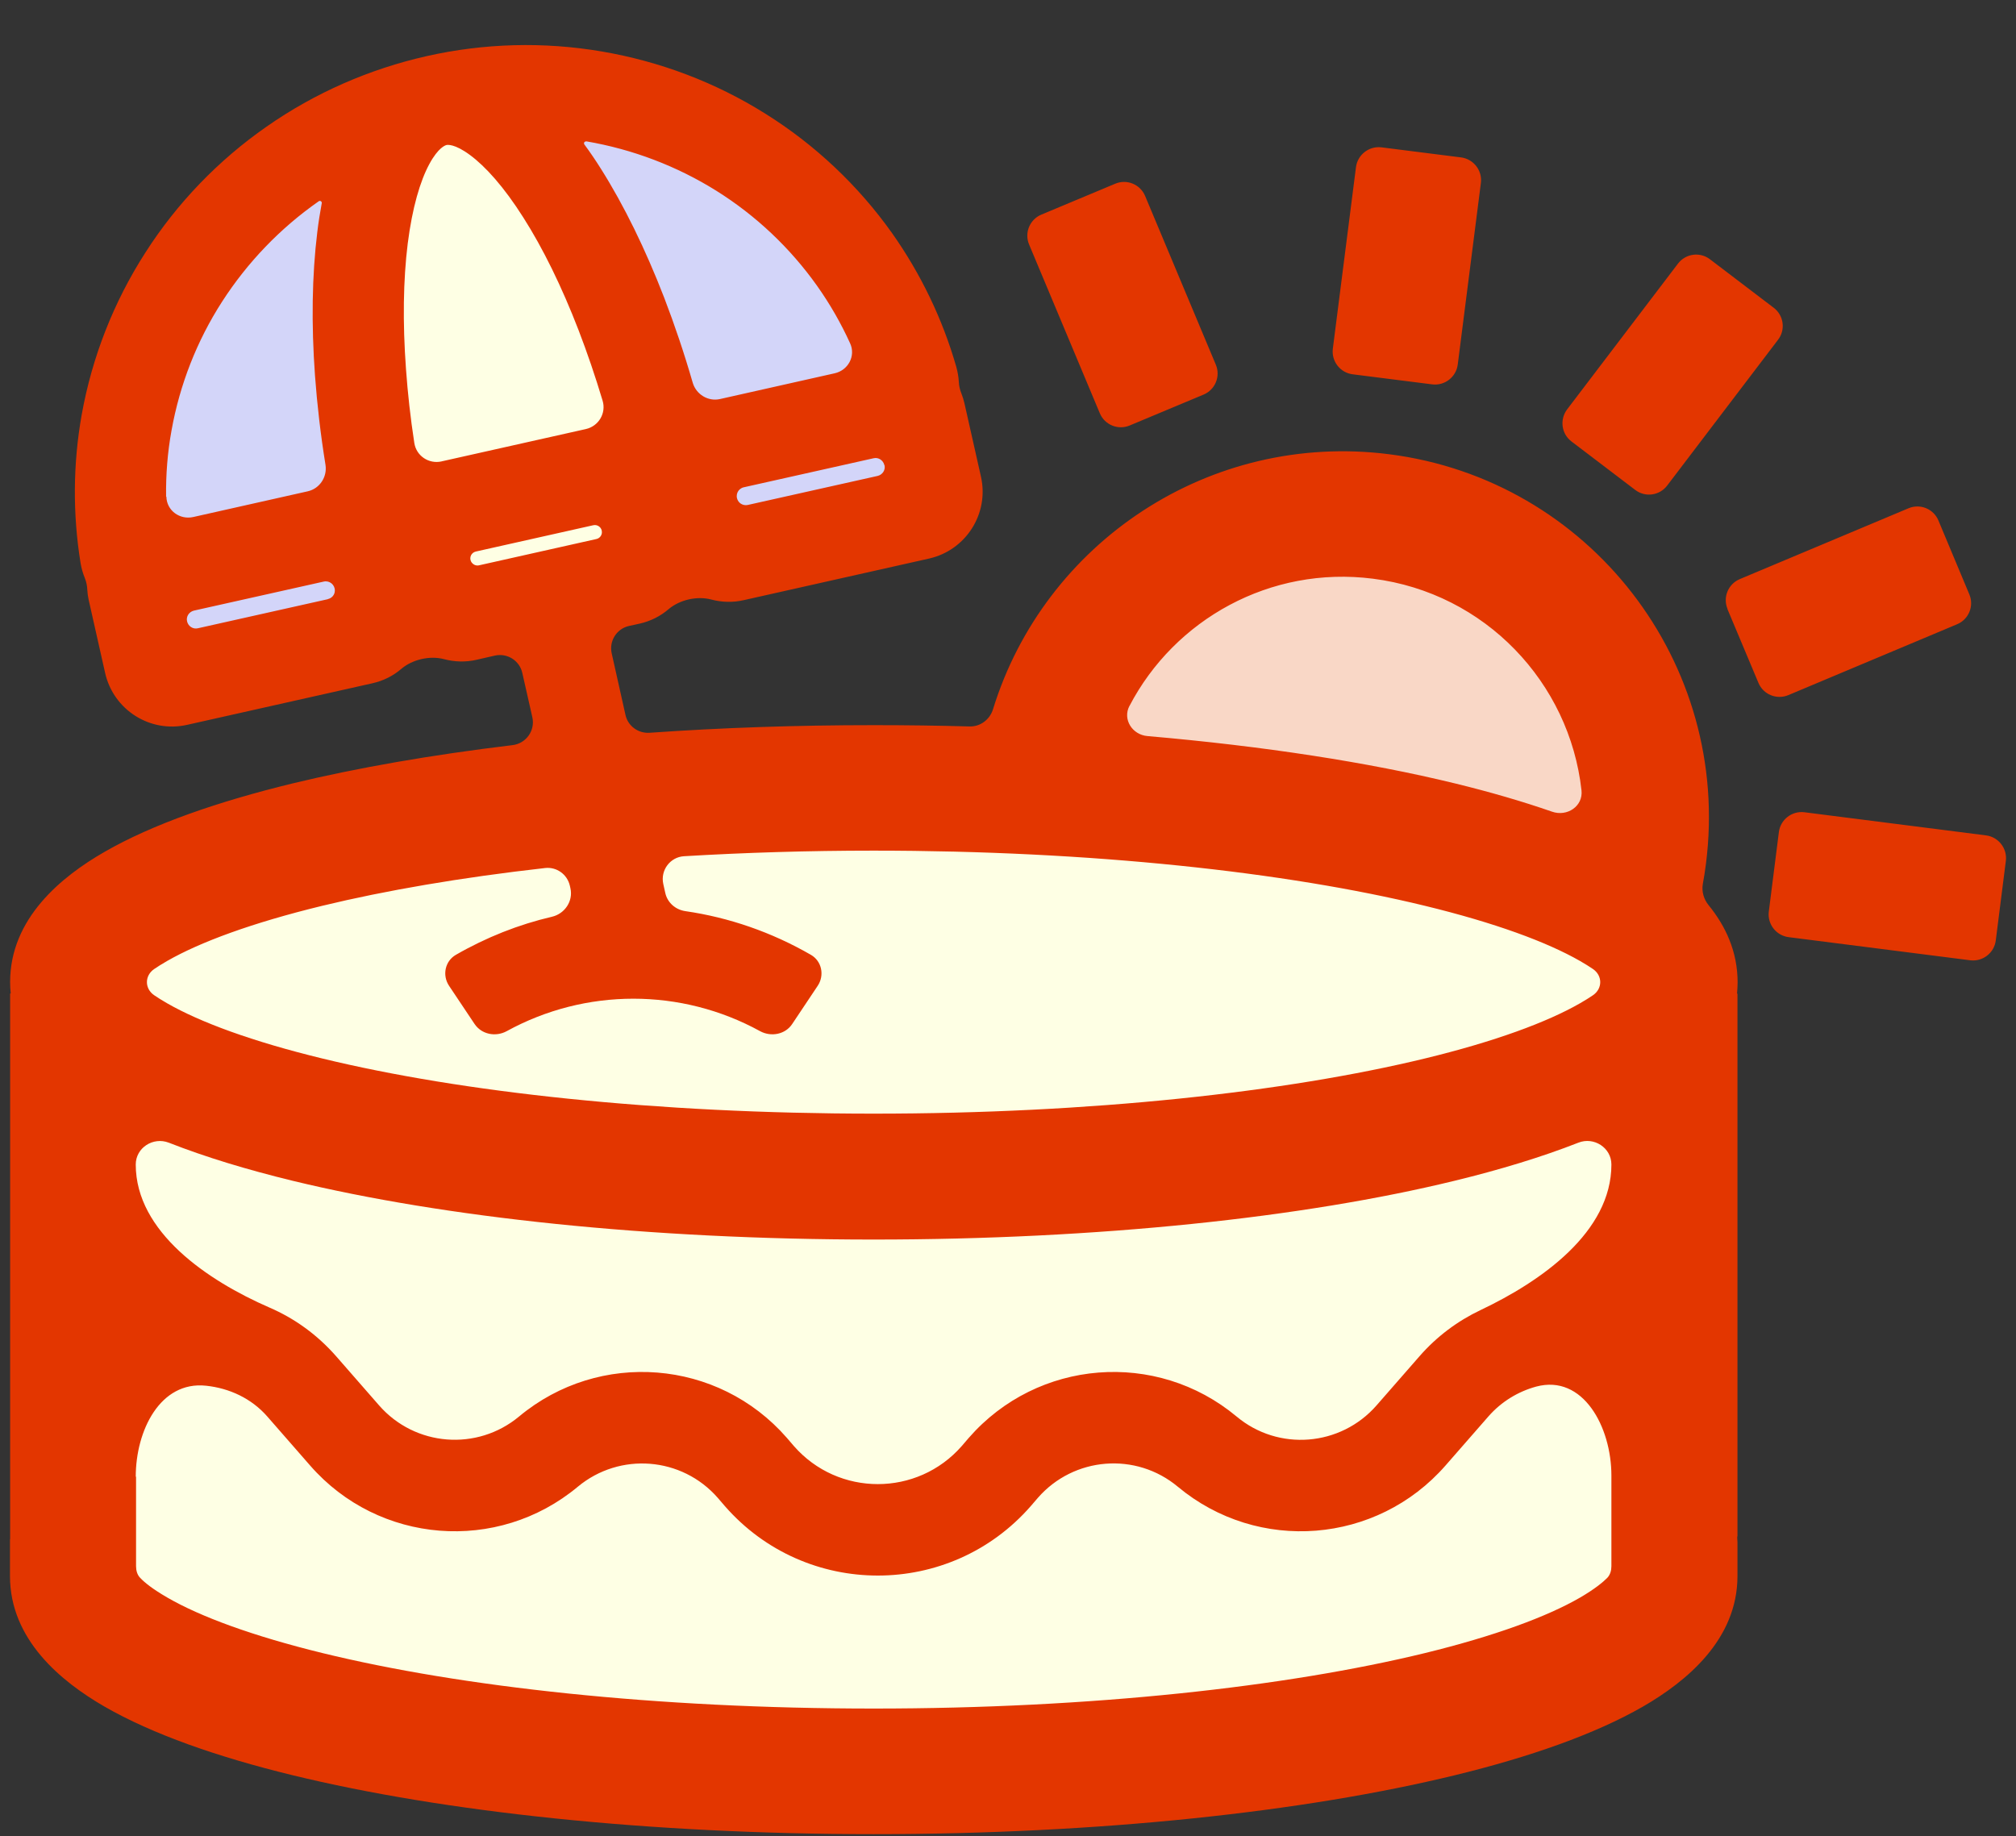 <svg width="101" height="92" viewBox="0 0 101 92" fill="none" xmlns="http://www.w3.org/2000/svg">
<rect x="0" y="0" width="101" height="92" fill="#333333" stroke="none"/>
<path d="M59.459 27.631L51.027 39.239L81.384 44.993L82.079 36.362L74.043 26.739L59.459 27.631Z" fill="#F9D7C6"/>
<path d="M9.459 13.346L21.86 4.318H30.491L41.602 10.171L47.158 24.953L28.705 29.616L31.582 39.636L51.424 38.842L83.864 46.382L84.46 79.616L65.71 87.057L27.416 88.545L4.796 81.303V46.382L28.705 38.842L26.523 30.31L8.07 33.584L5.888 26.937L9.459 13.346Z" fill="#FEFFE4"/>
<path d="M6.956 17.476L15.83 7.739L17.301 6.928L20.648 30.762L8.224 34.108L6.956 17.476Z" fill="#D3D5F9" stroke="black"/>
<path d="M42.12 10.32L30.027 5.093L28.353 4.958L35.101 28.06L47.803 26.003L42.12 10.32Z" fill="#D3D5F9"/>
<path fill-rule="evenodd" clip-rule="evenodd" d="M0.5 77.265V77.121H0.507V68.969V68.919V49.792C0.507 49.778 0.514 49.778 0.522 49.778H0.522C0.536 49.778 0.536 49.77 0.536 49.763C0.514 49.576 0.507 49.389 0.507 49.202C0.507 46.011 3.085 43.916 5.246 42.677C7.651 41.294 10.913 40.164 14.672 39.249C17.891 38.472 21.607 37.824 25.676 37.334C26.353 37.255 26.821 36.606 26.67 35.937L26.166 33.712C26.029 33.099 25.417 32.711 24.797 32.847L23.883 33.056C23.328 33.186 22.767 33.164 22.248 33.027C21.542 32.84 20.671 33.035 20.109 33.51C19.699 33.863 19.202 34.115 18.647 34.237L9.372 36.318C7.521 36.736 5.685 35.569 5.267 33.719L4.439 30.039C4.403 29.88 4.382 29.715 4.374 29.556C4.367 29.348 4.324 29.146 4.245 28.951C4.151 28.721 4.079 28.469 4.036 28.21C3.64 25.754 3.654 23.241 4.093 20.778C4.612 17.89 5.692 15.132 7.284 12.655C8.868 10.178 10.935 8.031 13.354 6.346C15.774 4.654 18.503 3.459 21.384 2.81C24.265 2.162 27.246 2.083 30.155 2.58C33.065 3.077 35.844 4.128 38.336 5.691C40.828 7.247 42.988 9.284 44.688 11.675C46.128 13.713 47.222 15.982 47.907 18.373C47.978 18.625 48.022 18.884 48.036 19.129C48.043 19.338 48.094 19.539 48.173 19.734C48.231 19.885 48.281 20.043 48.317 20.202L49.145 23.882C49.563 25.732 48.396 27.569 46.545 27.986L37.27 30.068C36.716 30.197 36.154 30.176 35.635 30.039C34.93 29.852 34.058 30.046 33.497 30.521C33.086 30.874 32.589 31.126 32.035 31.249L31.509 31.364C30.897 31.501 30.508 32.113 30.645 32.732L31.336 35.822C31.459 36.376 31.97 36.751 32.539 36.715C36.125 36.462 39.891 36.333 43.78 36.333C45.401 36.333 46.999 36.354 48.576 36.398C49.116 36.412 49.592 36.052 49.75 35.533C52.328 27.173 60.61 21.62 69.59 22.758C79.636 24.033 86.743 33.215 85.469 43.261C85.426 43.606 85.375 43.952 85.31 44.29C85.246 44.665 85.354 45.046 85.591 45.342C86.455 46.4 87.053 47.682 87.053 49.223C87.053 49.41 87.039 49.597 87.024 49.785L87.024 49.785H87.039H87.046V49.792V68.998V69.092V76.948C87.027 77.015 87.033 77.085 87.039 77.157C87.043 77.193 87.046 77.229 87.046 77.265V78.965C87.046 82.155 84.482 84.251 82.315 85.504C79.909 86.886 76.647 88.031 72.888 88.946C65.319 90.789 55.029 91.898 43.773 91.898C32.517 91.898 22.227 90.789 14.658 88.946C10.899 88.031 7.629 86.886 5.231 85.504C3.064 84.251 0.5 82.155 0.5 78.965V77.265ZM8.594 21.563C8.393 22.665 8.306 23.781 8.321 24.89L8.335 24.883C8.349 25.581 9.005 26.056 9.682 25.905L15.421 24.616C16.019 24.479 16.401 23.896 16.307 23.291C16.062 21.779 15.889 20.281 15.781 18.819C15.594 16.234 15.63 13.793 15.896 11.632C15.954 11.135 16.033 10.653 16.12 10.178C16.134 10.098 16.041 10.033 15.969 10.084C14.039 11.431 12.397 13.144 11.129 15.11C9.862 17.076 9.005 19.273 8.594 21.563ZM9.912 31.479L16.415 30.024L16.422 30.017C16.624 29.974 16.775 29.801 16.775 29.592C16.782 29.297 16.509 29.074 16.221 29.139L9.718 30.593C9.473 30.651 9.314 30.889 9.372 31.133C9.43 31.378 9.667 31.537 9.912 31.479ZM68.783 28.995C63.642 28.339 58.845 31.033 56.584 35.375V35.368C56.231 36.045 56.728 36.815 57.484 36.88C63.296 37.384 68.538 38.191 72.881 39.249C74.624 39.674 76.266 40.15 77.756 40.668C78.512 40.934 79.319 40.394 79.232 39.602C78.635 34.201 74.407 29.707 68.783 28.995ZM43.967 23.846C44.212 23.788 44.371 23.55 44.313 23.305H44.306C44.248 23.061 44.011 22.902 43.766 22.96L37.263 24.415C36.975 24.479 36.824 24.796 36.961 25.063C37.054 25.25 37.263 25.343 37.465 25.3L43.967 23.846ZM35.888 9.558C33.907 8.32 31.689 7.477 29.37 7.081V7.088C29.284 7.074 29.226 7.167 29.277 7.239C29.565 7.628 29.838 8.031 30.105 8.456C31.264 10.293 32.337 12.489 33.273 14.909C33.799 16.277 34.282 17.71 34.706 19.179C34.879 19.762 35.477 20.13 36.075 19.993L41.814 18.704C42.491 18.553 42.88 17.84 42.592 17.206C42.131 16.191 41.577 15.226 40.928 14.311C39.582 12.417 37.868 10.797 35.888 9.558ZM20.757 22.197C20.858 22.845 21.485 23.262 22.126 23.118H22.119L29.349 21.498C29.99 21.354 30.378 20.706 30.191 20.079C29.824 18.855 29.421 17.674 28.989 16.551C28.139 14.347 27.195 12.431 26.223 10.905C25.244 9.357 24.315 8.334 23.544 7.765C22.774 7.196 22.414 7.254 22.363 7.268C22.313 7.283 21.96 7.383 21.506 8.226C21.053 9.068 20.657 10.386 20.426 12.208C20.203 14.009 20.167 16.14 20.34 18.495C20.426 19.698 20.563 20.936 20.757 22.197ZM23.602 28.138C23.681 28.282 23.84 28.361 23.998 28.325L29.881 27.007C30.04 26.971 30.155 26.827 30.155 26.669C30.162 26.438 29.946 26.265 29.723 26.316L23.84 27.634C23.616 27.684 23.494 27.929 23.602 28.138ZM8.371 48.15C8.119 48.294 7.903 48.431 7.723 48.553C7.24 48.885 7.24 49.533 7.723 49.864C7.903 49.987 8.119 50.123 8.371 50.267C10.027 51.218 12.642 52.183 16.141 53.033C23.098 54.725 32.863 55.798 43.766 55.798C54.669 55.798 64.441 54.718 71.39 53.033C74.89 52.183 77.504 51.218 79.16 50.267C79.412 50.123 79.629 49.987 79.808 49.864C80.291 49.533 80.291 48.885 79.808 48.553C79.629 48.431 79.412 48.294 79.16 48.15C77.504 47.2 74.89 46.235 71.39 45.385C64.434 43.693 54.669 42.62 43.766 42.62C40.482 42.62 37.299 42.72 34.267 42.9C33.569 42.944 33.079 43.606 33.23 44.29L33.331 44.744C33.439 45.227 33.842 45.579 34.332 45.651C36.521 45.968 38.653 46.703 40.626 47.841C41.173 48.157 41.317 48.87 40.964 49.396L39.69 51.304C39.344 51.83 38.631 51.967 38.077 51.664C34.13 49.497 29.334 49.497 25.388 51.664C24.833 51.967 24.128 51.83 23.775 51.304L22.5 49.396C22.147 48.87 22.291 48.157 22.839 47.841C24.365 46.962 25.986 46.321 27.656 45.932C28.297 45.781 28.722 45.147 28.578 44.506L28.549 44.377C28.42 43.808 27.887 43.426 27.311 43.491C23.105 43.966 19.324 44.614 16.141 45.385C12.642 46.235 10.027 47.2 8.371 48.15ZM14.658 59.161C12.382 58.607 10.287 57.973 8.457 57.253C7.673 56.95 6.801 57.505 6.801 58.347C6.801 61.725 10.402 64.166 13.498 65.513C14.752 66.053 15.896 66.874 16.847 67.961L18.993 70.417C20.793 72.476 23.904 72.721 26.007 70.971C30.026 67.623 35.981 68.098 39.416 72.037L39.769 72.448C41.994 74.997 45.962 74.997 48.187 72.448L48.54 72.037C51.983 68.098 57.931 67.623 61.949 70.971C64.045 72.728 67.163 72.476 68.963 70.417L71.109 67.961C71.981 66.96 73.032 66.182 74.17 65.642C77.223 64.195 80.73 61.732 80.73 58.347C80.73 57.505 79.852 56.943 79.074 57.253C77.238 57.973 75.149 58.607 72.874 59.161C65.312 61.005 55.014 62.106 43.766 62.106C32.517 62.106 22.227 60.997 14.658 59.161ZM10.323 69.43C8.025 69.185 6.801 71.677 6.801 73.989H6.816V78.468C6.816 78.684 6.873 78.907 7.024 79.058C7.233 79.282 7.637 79.613 8.385 80.045C10.042 81.003 12.656 81.968 16.156 82.825C23.105 84.524 32.87 85.605 43.773 85.605C54.676 85.605 64.441 84.517 71.39 82.825C74.89 81.968 77.504 81.003 79.16 80.045C79.902 79.613 80.305 79.275 80.522 79.058C80.673 78.9 80.73 78.684 80.73 78.468V73.931C80.73 71.497 79.312 68.847 76.964 69.473C76.064 69.718 75.221 70.222 74.566 70.971L72.42 73.427C68.978 77.366 63.029 77.841 59.011 74.493C56.908 72.736 53.797 72.988 51.997 75.047L51.644 75.458C47.59 80.103 40.367 80.103 36.312 75.458L35.959 75.047C34.159 72.988 31.048 72.743 28.945 74.493C24.927 77.841 18.971 77.366 15.536 73.427L13.39 70.971C12.598 70.064 11.489 69.553 10.323 69.43ZM69.215 7.383C68.589 7.304 68.013 7.751 67.933 8.377L66.774 17.472C66.695 18.099 67.141 18.675 67.768 18.754L71.75 19.258C72.377 19.338 72.953 18.891 73.032 18.265L74.191 9.169C74.271 8.543 73.824 7.967 73.198 7.887L69.215 7.383ZM90.402 40.697C89.775 40.618 89.199 41.064 89.12 41.691L88.616 45.673C88.537 46.3 88.983 46.876 89.61 46.955L98.705 48.114C99.332 48.193 99.908 47.747 99.987 47.12L100.491 43.138C100.57 42.512 100.124 41.935 99.497 41.856L90.402 40.697ZM84.065 13.209C84.446 12.705 85.166 12.604 85.671 12.993L88.861 15.42C89.365 15.802 89.466 16.522 89.077 17.026L83.525 24.328C83.143 24.832 82.423 24.933 81.919 24.544L78.728 22.117C78.224 21.736 78.131 21.015 78.512 20.511L84.065 13.209ZM87.161 29.016C86.578 29.261 86.304 29.931 86.549 30.514H86.542L88.097 34.216C88.342 34.799 89.012 35.072 89.595 34.828L98.05 31.277C98.633 31.033 98.907 30.363 98.662 29.78L97.113 26.078C96.869 25.495 96.199 25.221 95.616 25.466L87.161 29.016ZM60.912 18.272C61.157 18.855 60.883 19.525 60.3 19.77L56.598 21.318C56.015 21.563 55.345 21.289 55.1 20.706L51.557 12.251C51.313 11.668 51.586 10.998 52.17 10.754L55.871 9.205C56.454 8.96 57.124 9.234 57.369 9.817L60.912 18.272Z" fill="#E33600"/>
</svg>
